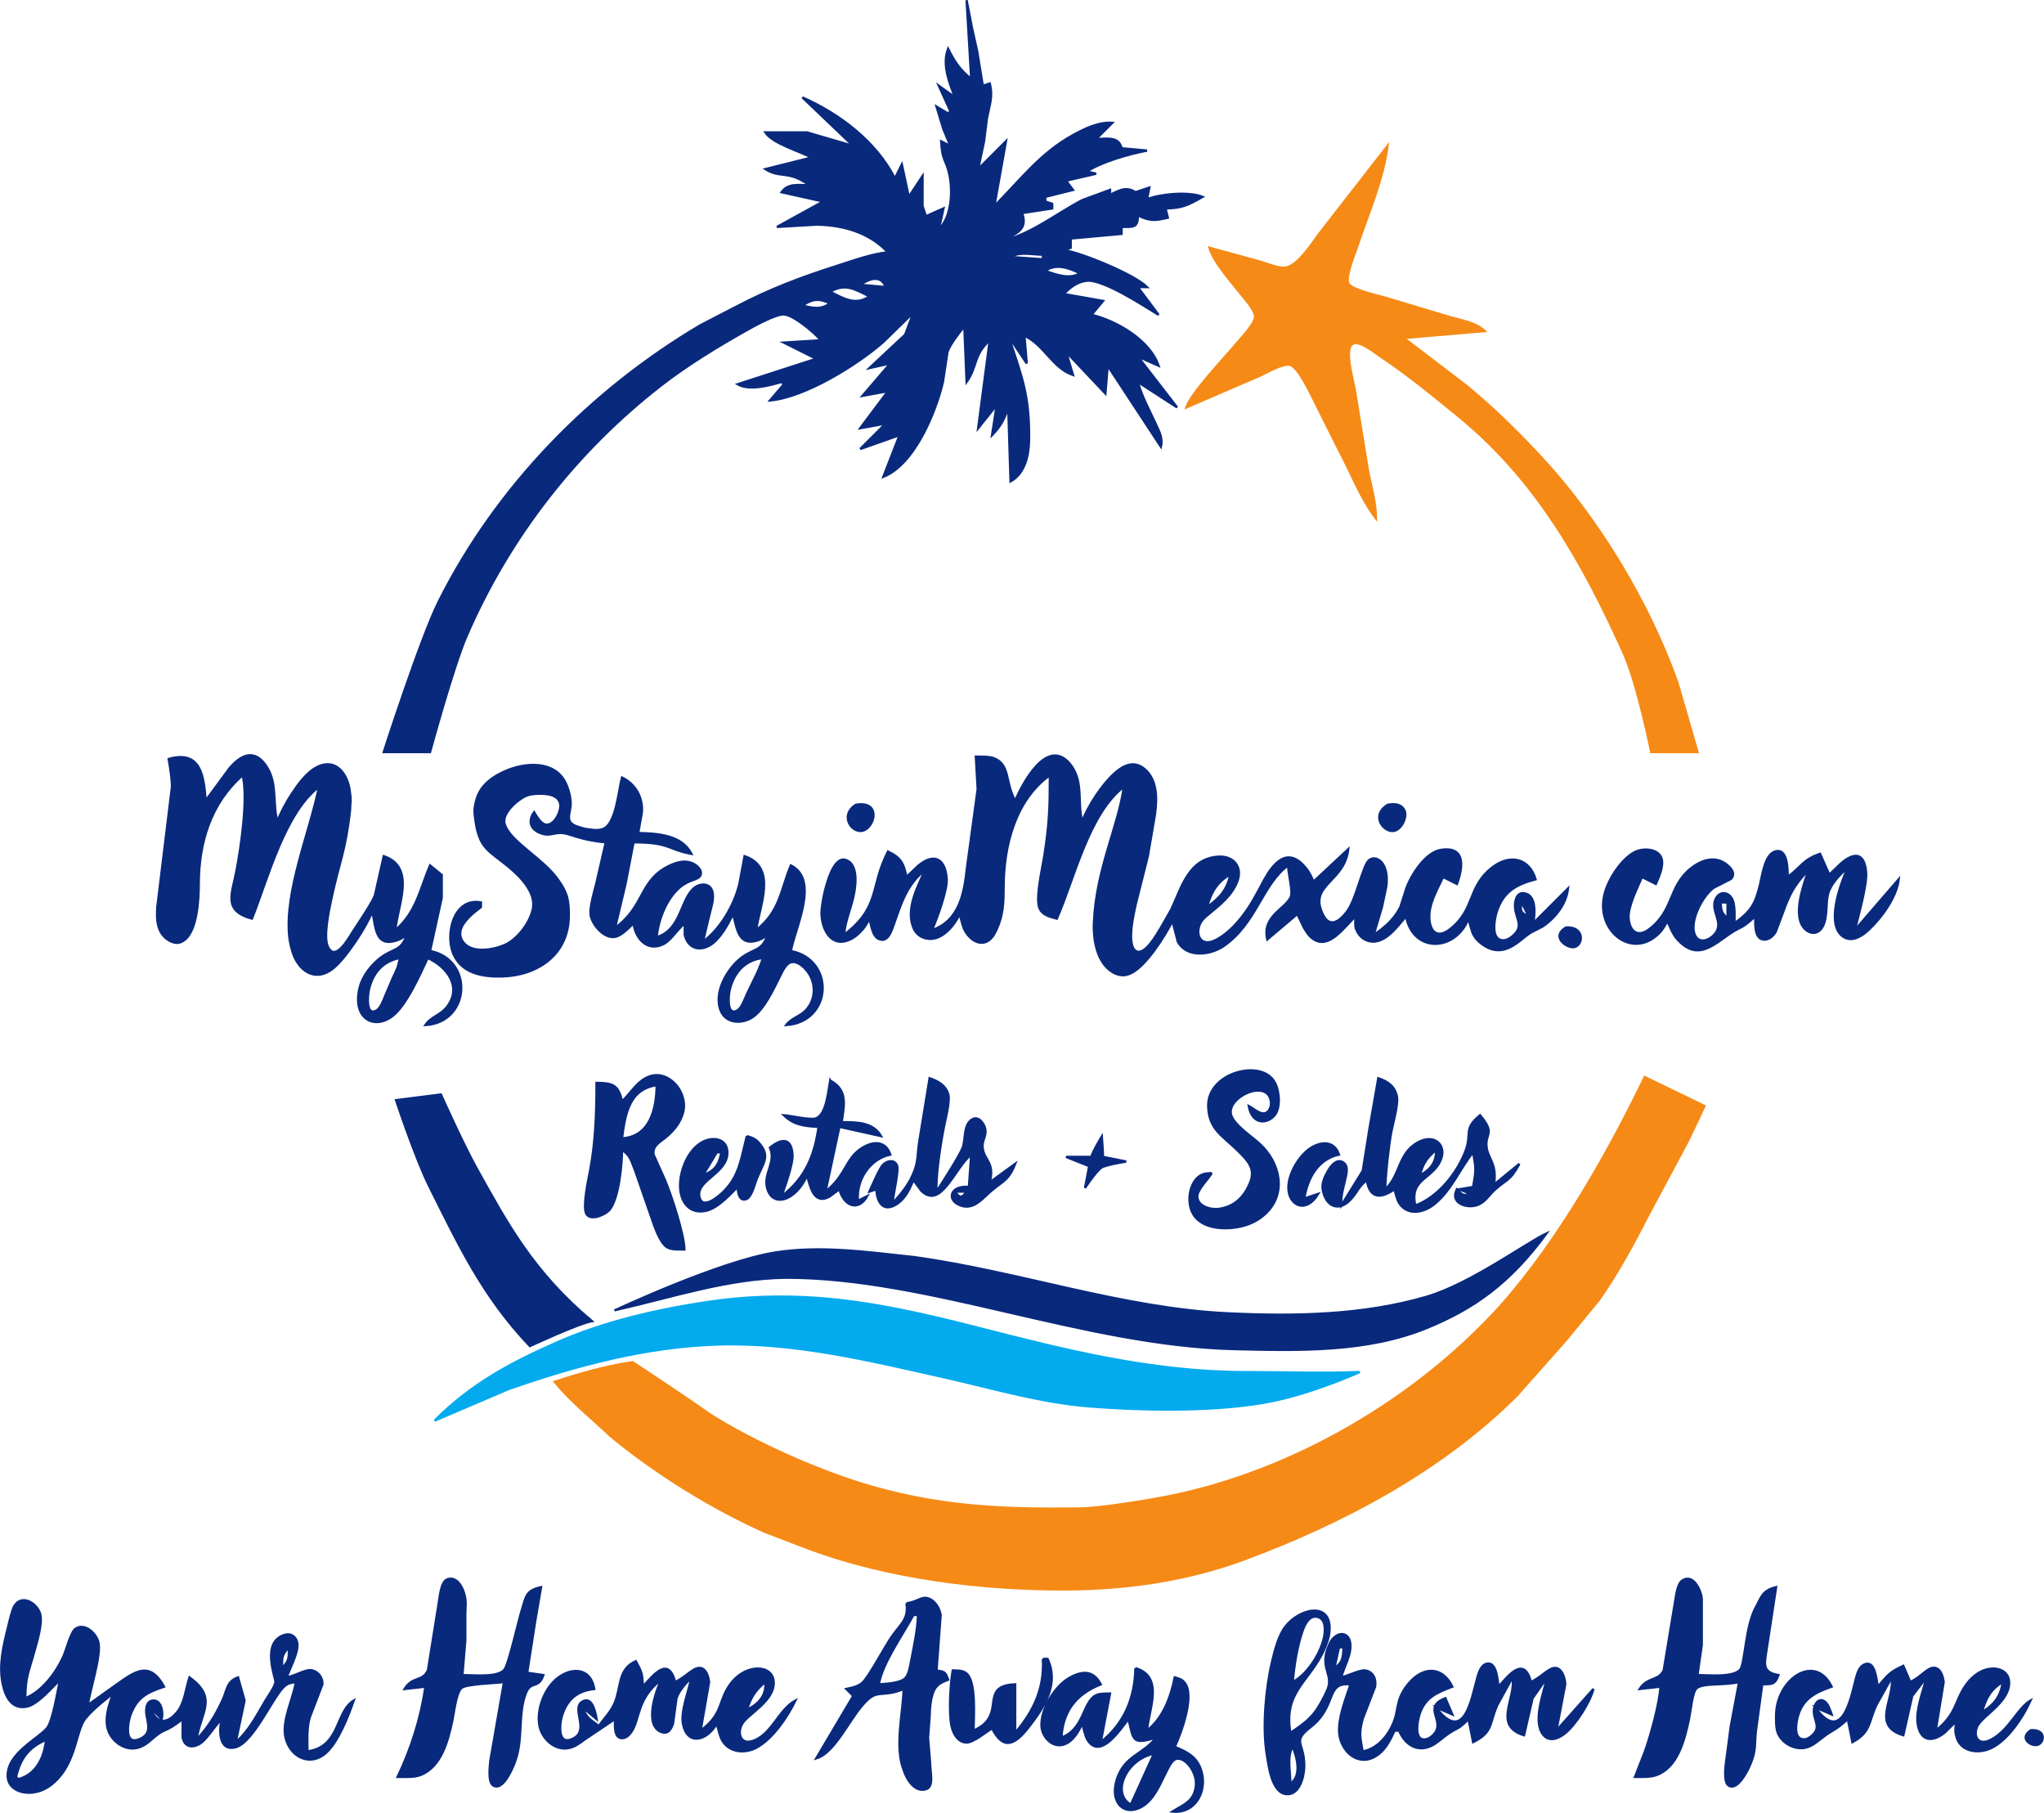<?xml version="1.0" encoding="UTF-8" standalone="no"?>
<svg
   width="12.274in"
   height="10.884in"
   viewBox="0 0 883.692 783.668"
   version="1.1"
   id="svg185"
   sodipodi:docname="my-stay-in-mexico-logo.svg"
   inkscape:export-filename="my-stay-in-mexico-logo.png"
   inkscape:export-xdpi="96"
   inkscape:export-ydpi="96"
   inkscape:version="1.2.1 (9c6d41e, 2022-07-14)"
   xmlns:inkscape="http://www.inkscape.org/namespaces/inkscape"
   xmlns:sodipodi="http://sodipodi.sourceforge.net/DTD/sodipodi-0.dtd"
   xmlns="http://www.w3.org/2000/svg"
   xmlns:svg="http://www.w3.org/2000/svg">
  <defs
     id="defs189" />
  <sodipodi:namedview
     id="namedview187"
     pagecolor="#ffffff"
     bordercolor="#000000"
     borderopacity="0.25"
     inkscape:showpageshadow="2"
     inkscape:pageopacity="0.0"
     inkscape:pagecheckerboard="0"
     inkscape:deskcolor="#d1d1d1"
     inkscape:document-units="in"
     showgrid="false"
     inkscape:zoom="0.45724067"
     inkscape:cx="541.29043"
     inkscape:cy="522.70066"
     inkscape:window-width="1440"
     inkscape:window-height="900"
     inkscape:window-x="258"
     inkscape:window-y="1080"
     inkscape:window-maximized="0"
     inkscape:current-layer="svg185" />
  <path
     id="Selección #2"
     fill="none"
     stroke="black"
     stroke-width="1"
     d="m 417.895,0.095 2.32,12 2.24,10 2.44,15 3,-1 c 1.48,5.65 -0.14,9.42 -1.2,15 l -1.26,10 -2.54,12 12,-12 -5,28 c 11.11,-11.12 19.78,-22.88 34,-30.69 5.21,-2.86 10.95,-5.66 17,-5.31 l -7,7 c 4.52,0 9.8,-1.32 11,4 l 11,1 c -7.74,1.46 -19.47,4.8 -26,9 l 4,1 -13,3 3,4 -12,3 v 2 l 3,1 v 2 l -13,2 c 2.53,7.32 -2.43,8.45 -8,12 12.72,-3.43 22.59,-11.61 34,-17.59 l 12,-4.41 v 1 l -2,2 c 4.75,-1.84 8.31,-5.16 13,-2 l 6,-2 -1,5 c 6.03,-2.25 17.96,-3.4 24,-1 -6.35,3.6 -8.62,4.83 -16,5 l 1,4 c -5.63,1.37 -7.69,1.46 -13,-1 0.18,5.57 -2.18,4.94 -7,5 v 3 l -22,2 v 4 l -3,1 c 7.9,1.24 30.53,10.54 36,16 h -4 l 9,12 c -6.39,-3.91 -23.93,-15.45 -31,-14.75 -4.05,0.4 -7.33,2.89 -10,5.75 l 17,3 -5,6 c 10.89,2.56 25.25,10.97 29,22 l -9,-4 17,22 -17,-11 c 1.79,6.32 4.97,12.06 7.69,18 1.53,3.33 3.23,6.34 2.31,10 l -23,-35 -1,12 -17,-18 3,10 c -8.94,-3.05 -12.29,-12.88 -21,-17 l 1,12 -8,-12 c 5.95,17.85 9.23,25.79 9,45 -0.08,6.72 -1.74,14.49 -8,18 l -1,-32 c -1.67,5.18 -3.21,8.04 -7,12 l 2,-13 -8,10 1.83,-14 3.17,-24 c -7.07,6.23 -5.29,11.41 -10,18 l -1,-24 c -2.25,2.74 -6.12,7.71 -7.28,11 l -1.96,13 c -3.12,13.29 -12.4,35.75 -25.76,41 l 7,-18 -17,6 11,-11 -11,2 12,-16 -11,2 12,-14 -9,2 15.44,-14.44 3.56,-9.56 -13,12.71 c -11.28,9.91 -33.83,23.92 -49,25.29 l 6,-7 -1,-1 c -5.32,1.54 -14.01,3.91 -19,1 l 34,-11 -14,-7 16,-1 c -2.72,-3.27 -11.77,-10.98 -16,-11.19 -3.48,-0.16 -12.76,4.93 -16,6.77 -12.56,7.09 -25.6,14.99 -37,23.84 -36.77,28.55 -65.84,65.84 -84.28,108.58 -5.72,13.27 -15.72,50 -15.72,50 h -20 c 0,0 15.95,-49.44 23.75,-65 24.93,-49.73 65.56,-91.33 113.25,-119.55 l 15,-7.75 c 14.66,-7.74 28.27,-12.87 44,-17.89 6.6,-2.11 15.21,-5.24 22,-5.81 -8.04,-8.66 -19.5,-11.87 -31,-12 l -17,1 20,-11 -18,-4 c 2.81,-4.04 7.5,-3 12,-3 -8.95,-6.73 -12.59,-2.85 -19,-7 l 20,-5 c -5.53,-2.87 -16.83,-6.07 -20,-10.84 h 18 l 20,5.84 -22,-21 c 16.22,7.23 31.76,18.97 40,35 l 3,-6 3,14 5.94,-9 v 12.99 l 1.46,4.39 7.6,-3.38 -2,9 c 5.63,-5.34 6.11,-16.75 4.47,-24 -1.41,-6.27 -3.06,-5.59 -3.47,-14 l 4,2 -3.05,-7.28 -2.95,-9.72 5,3 1,-1 -5,-11 7,5 c -2.5,-6.29 -5.63,-14.26 -3,-21 2.64,5.39 5.23,9.27 10,13 z m 52,74 h -1 l 1,1 z m -40,15 h -1 l 1,1 z m 21,21 c -4.42,0 -10.33,-1.47 -14,1 l 14,1 z m 16,8 c -4.75,-2.3 -10.33,-4.38 -15,-1 4.52,1.65 10.72,3.88 15,1 z m -84,6 c -2.02,-5.57 -7.14,-3.62 -11,-1 z m -7,4 c -6.2,-3 -10.36,-5.86 -17,-2 5.54,2.87 11.21,6.26 17,2 z m -17,3 c -4.92,-2.17 -7.49,-2.05 -12,1 4.56,1.11 8.02,1.93 12,-1 z m -270,215 10.3,-13.98 c 1.11,-1.27 2.36,-2.58 3.71,-3.59 5.39,-4.01 9.61,-1.74 12.76,3.57 4.16,7.01 2.13,15.6 4.23,23 2.42,-6.61 9.37,-18.12 15.04,-22.2 9.19,-6.61 15.68,0.91 16.38,10.2 0.53,2.81 0,4.34 0,7 -1.97,18.02 -4.77,22.73 -8.21,39 -0.99,4.66 -3.32,15.68 -1.47,19.92 3.15,7.23 8.91,-3.17 10.67,-5.92 2.43,-3.8 8.3,-12.32 9.75,-16 l 3.84,-17 c 14.13,4.84 5.9,21.28 5,32 9.08,-7.69 10.71,-17.91 15,-28 l 5.05,4.11 v 9.89 l -5.05,23 c 18.99,3.62 17.59,30.86 -2,32 2.52,-3.75 6.58,-4.14 9.49,-8.04 6.45,-8.65 -0.3,-17.22 -8.49,-20.96 -3.33,7.15 -9.18,20.5 -15.29,25.15 -7.93,6.04 -17.33,1.07 -14.18,-12.15 1.24,-5.19 5.2,-10.28 9.47,-13.36 5.42,-3.91 8.48,-2.49 11,-9.64 -1.44,0.95 -2.3,1.68 -4,2.28 -10.14,3.56 -9.27,-6.21 -11,-12.28 -2.56,6.7 -11.47,20.24 -17.01,24.61 -6.93,5.46 -13.72,1.91 -16.86,-5.61 -0.88,-2.11 -1.71,-5.71 -1.96,-8 -2.13,-19.88 8.87,-45.39 12.83,-65 -14.8,11.3 -22.09,39.62 -29,57 -12.73,-3.49 -8.54,-10.68 -6.61,-21 1.94,-10.36 5.01,-31.15 2.61,-41 -13.82,12.09 -18.97,29.14 -19,47 -0.01,6.44 -0.58,21.6 -7.19,24.87 -1.63,0.89 -3.19,0.7 -4.8,0 -6.01,-2.92 -6.31,-9.1 -5.92,-14.87 l 6.34,-52 c 0,-3.48 -0.81,-8.52 -1.43,-12 13.98,-3.96 15.14,7.39 16,18 z m 350,0 c 3.14,-7.24 13.18,-26.48 22.79,-16.85 1.09,1.09 2.06,2.48 2.76,3.85 3.58,6.95 1.4,14.79 3.45,22 2.51,-6.8 8.62,-16.06 14.01,-20.87 3.86,-3.44 8.38,-5.58 12.88,-1.82 5.69,4.76 5.44,13.04 4.53,19.69 l -3.07,18 -5.04,20 c -0.94,4.19 -4.51,18.62 0,21.09 3.85,1.99 9.02,-7.53 10.64,-10.09 l 4.56,-8 c 4.47,-9.52 7.55,-22.13 20.49,-22.78 6.55,-0.33 10.41,4.53 8,10.78 -2.31,5.98 -7.38,9.99 -12.15,13.9 -2.13,1.75 -3.92,3.26 -4.52,6.1 -0.84,3.99 1.32,7.26 5.67,5.95 3.24,-0.97 7.53,-4.54 9.83,-6.99 8.92,-9.51 11.54,-19.16 16.21,-24.91 4.86,-5.97 9.59,-6.03 14.57,0 1.6,1.93 2.37,3.72 3.39,5.95 l 15,-14 c -1.54,13.61 -15.55,15.03 -11.89,26 0.46,1.37 1.47,3.6 2.54,4.58 3.23,2.96 6.87,-1.07 8.79,-3.6 3.99,-5.2 6.82,-19.78 9.45,-22.15 2.93,-2.64 8.99,0.72 7.54,11.34 l -1.85,8.83 -3.58,12 c 4.75,-3.05 8.98,-6.86 11.55,-12 l 2.55,-8 c 2.1,-5.88 8.28,-15.62 14.9,-16.69 11.08,-1.78 9.51,7.8 7,14.69 l -6,-3 c -2.58,5.55 -6.3,11.68 -5.93,18 0.36,6.05 3.76,8.64 8.93,4.59 11.24,-8.79 7.33,-18.89 19.04,-27.26 7.3,-5.22 15.32,-3.22 17.96,5.67 -8.25,2.22 -13.91,5.17 -16.78,14 -1.04,3.2 -2.79,12.37 2.84,12.37 1.43,0 2.8,-0.8 3.87,-1.69 5.37,-4.45 1.48,-7.43 1.19,-12.68 -0.13,-2.4 0.53,-6.36 3.83,-5.97 5.63,0.66 4.7,9.27 4.05,12.97 l 15,-15 c -0.76,6.74 -5.42,12.65 -11,16.42 l -4.91,2.51 c -4.91,2.84 -11.92,12.72 -21.98,4.5 -1.26,-1.02 -2.17,-2.04 -2.94,-3.47 -0.92,-1.69 -1.55,-4.95 -2.17,-6.96 -5.64,14.34 -23.95,15 -27,-1 -3.96,4.56 -9.78,13.11 -16.96,10.4 -2.49,-0.94 -3.91,-2.9 -4.83,-5.4 -0.23,-1.62 -0.17,-3.35 0,-5 -4.93,4.36 -12.18,15.99 -19.68,8.69 -1,-0.98 -1.95,-2.49 -2.65,-3.69 l -2.88,-6 -13,11 c -2.27,-10.05 7.32,-12.8 10.08,-18.17 1.19,-2.31 -0.99,-10.04 -1.08,-13.83 -11.16,8.17 -13.8,25.32 -28,34.94 -5.69,3.86 -15.86,5.13 -19.69,-2.03 l -2.31,-8.91 c -3.13,6.41 -11.59,19.74 -18,22.6 -2.42,1.18 -4.6,1.09 -6.99,0 -7.51,-3.72 -9.26,-14.07 -8.97,-21.6 0.91,-23.34 10.48,-41.45 12.96,-59 -15.21,11.62 -21.37,39.68 -29,57 -3.11,-0.85 -6.68,-1.61 -7.69,-5.13 -1.36,-4.79 1.44,-16.54 2.27,-21.87 2.21,-14.28 2.42,-20.73 2.42,-35 -14.93,10.72 -19.92,30.47 -20,48 -0.03,6.95 -0.12,12.49 -3.19,19 -0.45,0.95 -1,2.02 -1.66,2.85 -4.04,5.1 -9.49,1.82 -11.98,-2.87 -0.92,-1.73 -1.54,-4.94 -2.17,-6.98 -2.6,5.6 -8.87,12.98 -15.9,10.11 -2.37,-0.98 -3.67,-2.73 -4.45,-5.13 -2.62,-8.03 2.28,-16.84 5.35,-23.98 -8.06,6.46 -10.37,14.67 -13.67,24 -0.91,2.56 -2.48,7.42 -6.2,5.83 -2.93,-1.25 -3.31,-6.06 -4.13,-8.83 -1.3,2.41 -2.11,3.91 -4.11,5.89 -1.14,1.14 -2.44,2.21 -3.89,2.94 -8.27,4.13 -12.46,-3.7 -12.74,-10.83 -0.08,-2.15 0.73,-6.84 1.24,-9 0.88,-3.68 3.94,-16.22 9.31,-14.34 6.24,2.18 3.9,13.74 2.61,18.34 -1.39,4.97 -2.95,8.8 -3.42,14 15.84,-12.03 11.13,-20.62 19,-36 5.66,2.71 6.73,5.08 8,11 l 5,-4.79 c 7.1,-5.97 11.9,-2.95 12.39,5.79 0.27,4.85 -4.32,17.27 -6.39,22 11.97,-4.09 14,-16.14 15.16,-27 l 4.63,-34 -0.79,-14 c 2.35,0.01 5.81,-0.14 7.96,0.74 6.96,2.82 4.58,10.48 9.04,18.26 z m -231,46 c -3.13,2.38 -7.79,6 -8.78,10 -0.43,1.73 -0.14,3.29 0.83,4.78 3.57,5.46 12.9,3.84 17.95,1.74 5.72,-2.38 11.06,-9.52 12.43,-15.52 1.64,-7.21 -5.42,-14.22 -10.44,-18.39 -8.41,-6.97 -12.56,-7.76 -14.28,-19.61 -0.44,-3.21 -0.77,-4.73 0,-8 0.63,-2.89 1.81,-5.47 3.82,-7.68 7.73,-8.48 28.53,-13.88 34.91,-1.32 1.41,2.76 2.54,6.9 2.34,10 -0.18,2.74 -1.53,5.42 0,7.44 1.23,1.62 4.33,2.16 6.22,2.75 2.25,0.28 5.68,1.06 7.87,0 5.52,-1.97 6.68,-16.71 8.13,-22.19 5.73,2.74 9.11,8.55 8.59,15 l -1.59,9 c 8.23,0.18 18.9,0.81 23,9 -10.47,-1.96 -9.13,-4.99 -25,-5 l -3.48,18 -4.52,19 c 12.85,-9.28 10.41,-20.3 23,-26.62 3.39,-1.7 7.34,-2.94 10.94,-1.06 1.68,0.87 4.03,2.97 2.89,5.1 -1.05,1.97 -4.68,1.56 -8.74,4.97 -5.84,4.9 -9.46,14.16 -10.09,21.61 10.75,-3.19 10.18,-16.5 16.39,-21.4 2.89,-2.28 9.79,-2.59 7.48,7.4 l -1.5,6 -2.37,10 c 7.58,-5.55 13.55,-15.88 15.76,-25 l 2.24,-12 c 14.24,4.87 6.45,21.25 5,32 10.42,-8.2 10.56,-17.39 15,-28 12.49,6.27 1.83,26.91 0,37 19.16,3.65 18.11,30.62 -2,32 2.59,-3.4 6.36,-3.6 9.2,-7.19 3.94,-4.97 3.52,-11.97 -0.59,-16.7 -1.46,-1.68 -3.98,-3.82 -6.4,-3.29 -2.41,0.54 -3.94,4.18 -4.96,6.18 -2.82,5.54 -6.89,14.7 -12.29,17.91 -4.47,2.66 -10.95,2.35 -13.22,-3.01 -3.36,-7.93 2.93,-18.69 9.26,-23.26 5.42,-3.91 8.48,-2.49 11,-9.64 -1.42,0.94 -2.32,1.7 -4,2.28 -9,3.07 -9.24,-5.51 -11,-11.28 -2.18,4.52 -5.64,11 -10.09,13.57 -4.82,2.78 -9.47,0.96 -10.77,-4.57 v -5 c -3.38,2.82 -5.95,7.34 -9.16,8.98 -6.94,3.53 -12.21,-2.32 -12.98,-8.98 -2.05,1.99 -5.12,5.31 -8,5.88 -4.74,0.95 -10.24,-5.53 -10.61,-9.88 -0.27,-3.2 1.61,-9.76 2.46,-13 l 4.15,-18 c -10.22,-0.84 -15.65,-3.68 -18,-3.9 -3.81,-0.74 -6.21,1.54 -9.98,0 -4.59,-1.54 -5.78,-5.26 -3.02,-9.1 1.1,1.74 2.84,5.04 5.09,5.38 3.69,0.56 6.97,-6.19 6.13,-9.27 -0.88,-3.25 -4.34,-3.9 -7.22,-4.07 -2.06,-0.11 -5.08,-0.04 -7,0.7 -3.89,1.48 -11.06,7.61 -9.77,12.26 2.1,7.57 16.33,14.7 22.98,24 4.21,5.88 4.86,8.97 4.79,16 -0.18,16.54 -13.48,25.63 -29,25.99 -8.28,0.19 -17.45,-1.29 -20.99,-9.99 -3.44,-8.45 0.22,-24.17 11.99,-22 z m 162.13,-44.22 c 10.56,-1.77 8.47,8.76 3.68,10.94 -4.97,2.26 -11.19,-6.14 -3.68,-10.94 z m 229.98,0 c 2.47,-0.38 5.22,-0.55 6.88,1.87 2,2.9 -0.8,8.64 -4.09,9.39 -4.37,0.98 -10.53,-6.51 -2.79,-11.26 z m 120.89,50.22 c -1.72,3.19 -2.96,5.19 -6.02,7.35 -11.15,7.9 -25.17,-4.14 -21.05,-19.35 1.67,-6.2 7.26,-14.94 13.07,-17.82 3.82,-1.9 11.1,-1.41 11.68,3.87 0.34,3.12 -1.45,7.14 -2.68,9.95 l -6,-3 c -2.01,4.75 -6.23,12.97 -5.77,18 0.48,5.43 3.84,8.34 8.77,4.68 10.86,-8.07 8.37,-18.52 18.02,-26.29 5.04,-4.07 11.49,-5.95 16.66,-0.84 1.53,1.51 2.58,3.59 0.73,5.32 l -7.39,3.78 c -4.83,3.44 -10.56,14.43 -8.24,20.2 2.06,5.13 8.2,1.81 9.78,-1.89 1.79,-4.19 -2.5,-8.51 -0.92,-12.9 1.28,-3.59 5.08,-4.2 7.19,-0.83 1.52,2.45 1.17,7.84 1.17,10.77 7.34,-5.27 9.07,-8.45 11.12,-17 0.9,-3.78 2.02,-12.2 6,-13.83 5.95,-2.45 5.87,7.67 5.88,10.83 5.84,-4.33 6.72,-7.58 14,-10 l 4,9 5,-4.81 c 5.9,-5.08 10.21,-4.69 10.91,3.81 0.44,5.42 -3.39,18.98 -4.91,25 l 19,-22 c -0.87,7.71 -7.45,16.69 -13.04,21.89 -2.7,2.52 -6.95,5.36 -10.69,3.08 -8.18,-4.98 -1.29,-23.48 1.73,-29.97 -3.56,2.95 -7.75,7.32 -8.72,12 -0.88,4.21 0.09,11.2 -3.01,14.65 -2.96,3.29 -7.59,0.73 -8.84,-3.67 -1.85,-6.51 1.51,-15.8 3.57,-21.98 -4.9,5.19 -7.13,8.36 -9.79,15 l -4.43,11.81 c -1.05,1.6 -2.65,3.19 -4.69,3.25 -4.68,0.15 -4.08,-7.04 -4.09,-10.06 -6.75,6.12 -5.53,3.81 -11,7.53 -7.56,5.14 -14.2,11.87 -22.73,2.36 -2.03,-2.26 -3.04,-5.16 -4.27,-7.89 z m -189,-20 c -5.54,2.75 -8.59,8.11 -10,14 5.39,-3.89 8.65,-7.36 10,-14 z m 126,12 c -0.94,3.47 -0.32,4.71 3,6 z m 89,0 h -3 c 0.32,3.88 0.24,4.2 3,7 z m -428,4 h -1 l 1,1 z m 358.11,6.84 c 8.06,-0.54 7.69,7.41 3.74,8.42 -3.09,0.78 -10.45,-4.33 -3.74,-8.42 z m -504.11,13.16 c -7.54,1.44 -11.86,6.57 -13.48,14 -0.43,1.96 -1.41,11.11 3.15,8.83 2,-1 3.32,-4.84 4.13,-6.83 l 2.98,-7 c 1.79,-3.83 2.42,-4.74 3.22,-9 z m 157,0 c -7.9,0.89 -12.72,6.38 -14.47,14 -0.46,1.97 -1.41,11.11 3.14,8.83 2,-1 3.31,-4.85 4.19,-6.83 l 2.89,-6 c 2.12,-4.27 2.68,-5.49 4.25,-10 z m 194,93 c -1.7,2.76 -6.19,7.17 -6.26,9.96 -0.1,4.39 5.81,5.99 9.26,5.53 6.85,-0.9 11.12,-5.26 13.63,-11.49 2.49,-6.17 -1.44,-9.84 -5.64,-13.96 -6.35,-6.24 -12.34,-9 -12.53,-19.04 -0.27,-14.64 23.53,-20.65 28.89,-9.96 1.89,3.57 2.43,10.4 0,13.73 -3.35,4.31 -10.01,4.29 -11.35,-3.77 2.58,1.37 6.42,5.38 8.82,1.72 0.67,-1.02 0.94,-2.51 0.76,-3.7 -1.51,-10.26 -19.63,-1.71 -17.18,5.98 1.37,4.3 9.08,9.36 12.43,12.46 8.76,8.11 11.81,21.58 2.13,30.33 -2.6,2.35 -5.6,3.95 -8.96,4.91 -6.5,1.86 -16.7,1.95 -21.3,-3.91 -4.08,-5.2 -2.53,-14.92 2.43,-17.77 1.61,-0.92 3.12,-0.88 4.87,-1.02 z m -255,-31 c 3.96,-3.66 6.63,-8.97 12,-10.82 8.33,-2.85 16.81,6.98 14.36,15.82 -1.19,4.29 -4.02,7.69 -7.37,10.49 -2.55,2.12 -5.94,3.63 -5.33,7.52 l 4.91,10.99 c 2.77,6.47 8.28,23.35 8.43,30 -2.28,-0.01 -5.65,0.23 -7.61,-1.02 -2.36,-1.51 -4.34,-6.38 -5.33,-8.98 l -8.34,-24 c -1.7,-3.98 -1.94,-6.63 -5.72,-9 0,6.41 -1.37,20.47 -5.14,25.57 -1.68,2.28 -8.47,5.42 -10.29,1.98 -1.64,-3.12 0.91,-14.8 1.63,-18.55 2.39,-12.48 2.8,-25.31 2.8,-38 6.83,0.09 9.46,0.77 11,8 z m -78.314,-2.97 c 0,0 9.701,21.632 15.469,31.97 13.123,23.521 24.278,44.562 49.844,66 -5.559,0.911 -26.815,10.777 -26.815,10.777 -20.706,-21.722 -31.199,-44.594 -43.374,-68.824 -6.012,-11.965 -14.485,-37.467 -14.485,-37.467 z m 211.314,-7.03 c 3.59,1.23 6.96,3.03 8.09,7 0.8,2.79 -1.26,10.81 -1.89,14 -1.41,7.11 -3.64,21.06 -3.2,28 2.38,-3.65 10.02,-15.57 11.3,-19 1.37,-3.66 0.23,-9.79 4.05,-12.18 2.78,-1.73 5.29,1.78 5.73,4.2 0.55,3.02 -1.5,4.9 -1.16,7.98 0.61,5.56 5.35,6.3 3.08,15 l 11,-8 c -2.96,7.54 -5.47,7.34 -10.91,12.19 -3.95,3.52 -7.85,8.49 -13.94,5.23 -4.61,-2.47 -2.89,-8.14 4.85,-7.42 l 1,-14 c -7.18,5.73 -13,23.9 -21.54,15.69 l -3.46,-4.69 c -1.04,2.41 -2.06,4.86 -3.64,6.98 -3.06,4.12 -9.32,7.86 -11.71,0.97 -0.45,-1.3 -0.51,-2.61 -0.65,-3.95 l -3,1 c 0.99,-2.3 4.36,-9.96 5.81,-11.57 1.6,-1.59 4.61,-2.52 6,0 1.17,1.99 -1.64,12.93 -1.81,16.57 3.9,-4.13 7.45,-8.6 9.44,-14 1.67,-4.52 1.33,-7.49 1.99,-12 z m 194,0 c 4.03,1.39 7.22,3.44 8.06,8 0.6,3.23 -1.67,11.44 -2.4,15 -1.09,5.39 -2.64,19.49 -2.66,25 6.55,-5.88 5.48,-15.51 14.04,-20.23 7.05,-3.9 11.9,0.85 10.38,6.23 -2.74,9.7 -14.23,8.82 -11.42,21 9.83,-3.53 18.34,-14.25 21.87,-24 2.59,-7.15 -1.12,-9.13 6.13,-15 6.91,8.25 1.93,7.64 2.84,14 0.72,5.03 4.61,6.99 3.16,16 l 11,-9 c -4.09,7.61 -5.39,6.42 -10.79,11.36 -2.55,2.33 -3.82,5.03 -7.25,6.38 -4.54,1.77 -12.21,-0.74 -8.96,-6.74 2.62,2.64 2.37,2.89 6,2 l -5,-2 6,-1 c 1.29,-7.19 1.29,-7.81 0,-15 -5.93,7.3 -9.42,16.69 -17,22.61 -4.54,3.54 -11.44,4.94 -15.02,-0.74 -0.89,-1.43 -1.51,-4.19 -1.98,-5.87 -5.86,4.08 -10.66,4.19 -12,-4 -3.93,3.44 -3.63,4.53 -6.53,7.94 -5.23,6.16 -11.29,3.69 -12.51,-3.94 -0.45,-2.8 0.97,-5.58 2.3,-7.95 1.31,-2.33 4.2,-5.92 7.11,-3.22 3.03,2.82 -1.98,10.78 -1.37,18.17 l 9.29,-15 2.86,-18 z m -237,1 c 7.81,4.13 5.96,10.71 5,18 6.33,0.02 13.44,-0.09 17,6 l -18,-4 -6,28 c 9.33,-7.43 8.38,-14.33 16.01,-18.99 4.82,-2.94 10.03,-2.9 11.99,2.99 -8.99,1.91 -14.79,11.05 -14,20 l 4,-2 c -3.77,6.69 -10.03,4.37 -12,-3 l -4.29,3.16 c -6.98,3.79 -8.32,-4.66 -9.71,-9.16 -4.73,11.08 -15.3,14.39 -17.34,5 -1.32,-6.08 3.99,-10.71 1.34,-17 4.7,-3.82 9.22,-4.65 9.72,3 0.28,4.18 -3.28,13.69 -4.72,18 10.25,-7.78 14.24,-17.52 16,-30 -5.87,-0.27 -10.65,-0.72 -15,-5 3.28,0.27 11.51,2.24 13.87,1.36 4.59,-1.71 5.34,-12.03 6.13,-16.36 z m -75,2 c -12.1,1.69 -13.67,12.95 -15,23 12.13,-0.71 14.91,-12.74 15,-23 z m 188,31 c 0.14,-1.69 4.46,-8.83 4.46,-8.83 0,0 0.507,6.7 0.507,8.83 l 10.033,2 c 0,0 -8.995,1.429 -10.711,2.631 -2.447,1.713 -7.083,8.782 -7.083,8.782 l 1.793,-9.413 -10,-4 z m -149,-9 c 2.96,0.91 4.15,1.43 6.1,4.06 3.87,5.21 0.64,7.95 -2.04,14.94 -0.82,2.15 -2.07,7.54 -4.42,8.28 -3.2,1.01 -3.48,-3.32 -3.64,-5.28 -3.63,3.62 -8.79,9.38 -14,10.36 -6.54,1.22 -10.27,-3.32 -10.81,-9.36 -0.64,-7.16 3.13,-17.17 9.81,-20.55 4.38,-2.21 10.41,-1.46 10.56,4.55 0.22,8.96 -13.25,11.96 -12.14,18.93 1.05,6.58 8.48,0.08 10.54,-1.97 7,-7 7.62,-14.84 10.04,-23.96 z m 247,25 c -5.19,8.62 -12.41,5.14 -12.85,-2 -0.4,-6.29 4.6,-14.78 9.86,-17.99 4.74,-2.89 10.02,-2.78 11.99,2.99 -9.16,1.95 -13.64,10.36 -15,19 z m 51,-19 c -4.01,3.39 -5.75,5.88 -7,11 4.6,-2.52 7.13,-5.63 7,-11 z m -309,1 h -2 l -6,10 c 5.35,-2.2 6.85,-4.39 8,-10 z m 106,17 h -5 c 2.01,2.94 2.99,2.94 5,0 z m -151.786,51.199 c 0,0 44.885,-21.045 69.048,-24.859 19.679,-3.106 39.925,-0.154 59.737,1.94 45.907,6.296 90.237,22.233 136.362,24.376 28.605,1.329 58.125,0.846 85.604,-7.209 18.727,-5.489 43.407,-23.516 51.758,-27.36 -15.966,21.722 -31.397,32.517 -51.725,40.853 -25.753,10.56 -55.174,9.816 -83,9.15 -65.525,-1.569 -132.321,-30.937 -194.191,-30.877 -24.968,0.351 -48.193,8.221 -73.594,13.986 z m -91.214,163.801 c 3.62,-5.78 7.72,-2.83 10.11,-8.13 l 4.64,-28.87 c 0.44,-2.59 0.94,-9.32 3.68,-10.37 4.65,-1.79 7.42,4.87 7.82,8.37 0.4,2.83 -0.12,5.19 0,8 v 10 l -1.25,15 c 4.43,0 15.3,1.21 18.15,-2.31 1.85,-2.29 6.08,-21.15 7.51,-25.69 1.87,-5.95 1.67,-8.54 8.34,-10 l -2.58,15 -3.42,22 7,1 c -2.25,6.44 -5.39,1.98 -7.66,8.06 -3.53,9.44 -0.87,19.88 -4.8,29.94 -1.06,2.7 -4.95,11.95 -9.02,9.83 -2.63,-1.37 -1.64,-8.29 -1.44,-10.83 l 5.92,-34 c -3.69,0.49 -16.55,0.83 -18.44,2.6 -2.35,2.19 -3.22,10.92 -3.98,14.4 -1.87,8.47 -4.61,19.51 -13.58,23.15 -2.76,1.12 -6.99,0.85 -10,0.85 5.85,-12.21 10.1,-25.52 12,-39 z m 534,0 c 3.48,-5.36 8.24,-3.29 10.42,-8.13 l 4.78,-28.87 c 0.5,-2.65 0.95,-8.45 3.31,-9.93 4.75,-3 8.03,4.3 8.34,7.93 v 11 9 l -1.85,13 c 4.64,0 15.27,1.2 18.44,-2.31 2.17,-2.41 2.251,-19.156 6.942,-27.284 2.006,-3.475 2.498,-7.026 8.618,-8.406 l -4.13,27 c -0.83,5.99 -2.22,9.77 5.13,11 -1.48,4.21 -2.83,3.85 -7,4 l -2.72,20 c -0.75,6.34 0.23,8.4 -2.62,15 -1.1,2.56 -5.27,10.92 -9.06,8.83 -2.59,-1.42 -1.36,-9.37 -1.02,-11.83 l 1.85,-14 3.57,-19 c -6.51,1.58 -16.05,0.23 -18.57,2.87 -1.69,1.77 -2.47,10.28 -3.09,13.13 -1.91,8.79 -4.74,21.05 -14.34,24.3 -2.59,0.88 -6.24,0.7 -9,0.7 l 4.3,-11 c 2.45,-6.86 6.37,-20.94 6.7,-28 z m -317,-37 c 5.02,-0.78 6.39,-2.92 9.02,-2.26 3.18,0.8 5.24,4.23 5.75,7.26 l -1.77,24 c 3.54,0.62 3.8,0.58 5,4 -2.1,0.87 -3.78,1.39 -5.27,3.27 -2.29,2.92 -2.67,9.1 -2.73,12.73 l -0.68,9 0.9,11 c -0.06,2.34 1.06,7.74 0,9.57 -0.33,1.1 -1.17,1.67 -2.35,1.89 -4.73,0.92 -7.95,-4.79 -9.09,-8.46 -3.95,-10.07 -0.26,-24.45 0,-35 -8.34,3.56 -10.83,0.47 -15.32,4.43 -7.52,6.64 -13.68,22.93 -22.46,25.57 l 16,-27 -3,-3 c 2.47,-0.53 4.74,-0.92 6.79,-2.56 2.76,-2.2 9.97,-16.03 13.12,-20.44 3.64,-5.1 7.18,-7.4 6.09,-14 z m -366,33 c -3.34,3.34 -9.54,10.47 -14,11.55 -6.66,1.62 -9.54,-4.08 -10.71,-9.55 -1.8,-8.38 0.3,-16.87 2.34,-25 0.53,-2.14 1.63,-7.16 2.67,-8.85 3.13,-5.11 9.28,-1.5 10.96,2.87 1.53,3.99 -1.25,12.75 -2.41,16.98 -2.36,8.62 -3.76,10.52 -3.85,20 7.24,-2.84 13.32,-11.05 16.48,-18 1.25,-2.73 3.15,-10.53 5.22,-11.99 4,-2.83 9.18,2.11 9.95,6.01 1.15,5.77 -3.62,20.28 -4.65,26.98 l 12,-8.57 c 8.04,-5.63 14.57,-11.11 21,0.57 -7.06,2.42 -11.52,4.36 -14.44,12 -1.11,2.92 -3.1,13.28 3.45,10.83 5.93,-2.21 4.05,-6.44 3.39,-10.83 -0.32,-2.12 -0.15,-5.61 2.64,-5.97 3.91,-0.51 4.66,5.38 3.96,7.97 l -5,-5 c 2.46,6.81 6.94,7.77 11.7,1.98 3.21,-3.91 3.71,-10.16 5.3,-14.98 12.38,8.98 4.88,14.85 3,27 5.15,-5.66 7.98,-10.1 11.22,-17 2.17,-4.62 1.8,-8.27 6.78,-10 l 2.81,10 -3.81,18 c 5.7,-4.76 9.12,-11.7 12.86,-18 1.23,-2.07 4.02,-5.8 4.31,-8 0.2,-1.55 -6.35,-17.23 3.87,-20.34 3.23,-0.99 5.52,1.17 5.63,4.36 0.13,3.73 -3.33,10.26 -4.67,13.98 4.62,-0.94 8.25,-3.65 10.98,-3.04 2.8,0.62 4.66,3.22 4.49,6.04 l -5.38,14 c -1.52,4.77 -1.09,10.03 -1.09,15 14.32,-2 11.94,-17 20,-22 -2.35,6.79 -6.71,18.01 -12.1,22.72 -6.92,6.06 -15.45,1.57 -17.37,-6.72 -1.69,-7.35 3.32,-16.68 4.47,-24 -1.97,0.33 -2.97,0.29 -4.67,1.6 -4.78,3.66 -13.45,24.39 -21.33,26.56 -7.54,2.07 -7.25,-7.75 -6,-12.16 -3.56,3.3 -6.59,9.22 -10.04,10.97 -3.28,1.68 -6.17,0.76 -6.91,-3.03 v -3.94 -4 c -6.98,5.45 -7.2,4.07 -10.63,6.54 -3.14,2.26 -5.23,5.17 -9.42,6.01 -2.82,0.55 -5.69,-0.35 -7.95,-2.06 -7.41,-5.61 -4.81,-14.18 -2.05,-21.49 -3.4,2.42 -10.95,8.6 -12.86,12.01 -3.55,6.31 -3.73,19.64 -14.14,27.57 -7.58,5.77 -18.18,3.5 -18.59,-3.6 -0.58,-10.09 13.35,-16.48 17.08,-21.16 2.39,-3 4.61,-16.33 5.51,-20.82 z m 558,2 c -9.96,-1.01 -6.45,7.29 -14.33,15.83 -2.71,2.94 -7.06,5.02 -7.47,8.26 -0.32,2.56 2.01,4.96 1.76,11.91 -0.16,4.31 -2.19,12.16 -7.92,11.42 -6.23,-0.79 -7.49,-12.52 -8.29,-17.42 -1.88,-11.62 -0.38,-28.55 2.38,-40 1.16,-4.8 2.67,-10.96 5.67,-14.91 6.01,-7.9 20.09,-11.22 19.09,1.91 -0.14,1.92 -0.51,3.2 -1.13,5 -5.64,16.21 -19.17,19.91 -15.76,39 7.69,-5.2 10.57,-7.56 14.75,-16 0.86,-1.73 2.1,-4.06 1.97,-6 0.44,-3.81 -3.78,-7.82 0,-15.96 2.39,-6.03 8.38,-6.27 9.12,-0.98 0.73,5.16 -2.68,10.02 -3.84,14.94 2.61,-0.65 8.19,-3.19 9.98,-3.03 3.78,0.35 5.18,3.68 4.63,7.04 l -5.39,13.99 c -1.7,6.44 -1.05,7.68 0,14 6.71,-1.12 11.78,-7.51 13.93,-14 1.64,-4.95 0.69,-9.36 6.38,-15.82 6.15,-6.97 14.23,-6.92 18.47,1.82 -6.62,2.59 -11.77,4.51 -14.2,12 -0.91,2.81 -2.7,12.26 3.21,10.66 1.01,-0.27 2.08,-1.09 2.8,-1.82 5.8,-5.95 -5.22,-11.83 5.19,-15.84 l 3,7 -7,-3 c 1.02,1.32 1.83,2.39 3.07,3.55 11.14,10.34 13.05,-13.78 15.78,-19.44 0.66,-1.37 1.6,-2.78 3.22,-3.06 4.17,-0.7 4.44,7.2 4.93,9.95 4.55,-5.12 10.99,-13.4 14,-2 5.37,-2.54 8.45,-7.25 11.61,-5.83 2.22,0.99 3.14,4.63 3.2,6.83 l -3.81,20 16,-18 c -1.41,5.75 -7.67,15.49 -12.3,19.2 -2.81,2.25 -6.82,3.92 -9.47,0.51 -4.51,-5.81 0.28,-18.09 1.77,-24.71 l -6.3,9 -3.7,16 c -13.57,-4.11 -3.26,-16.01 -5,-25 l -6.56,12 c -3.63,8.22 -1.71,11.6 -10.44,16 l -2,-10 c -4.54,4.72 -4.41,3.38 -9,6.53 -2.37,1.62 -4.39,3.75 -7,5.01 -6.3,3.06 -11.59,-0.69 -14,-6.54 h -2 c -2.02,4.52 -4.36,9.21 -9.01,11.54 -7.51,3.76 -14.34,-3.15 -14.89,-10.54 -0.49,-6.53 2.82,-14.77 4.9,-21 z m -187,-30 h -2 c -4.63,8.65 -13.22,20.52 -15,30 2.95,-0.14 9.27,-0.49 11.42,-2.59 1.66,-1.64 2.13,-5.17 2.58,-7.41 1.19,-5.99 2.87,-14.05 3,-20 z m 162,29 c 6.27,-3.23 11.91,-12.14 13.47,-19 0.65,-2.86 1.08,-8.09 -2.6,-9.12 -3.74,-1.04 -5.69,3.35 -6.66,6.12 -2.23,6.34 -3.67,15.28 -4.21,22 z m -434,-15 c -3.3,3.35 -2.94,4.47 -3,9 3.3,-3.35 2.94,-4.47 3,-9 z m 456,0 h -2 l -2,9 c 3.76,-2.45 3.76,-4.77 4,-9 z m -130,5 h 2 c 5,10.79 -1.17,20.44 -7.75,29 -5.87,7.63 -11.1,11.23 -16.25,1 -2.65,1.67 -8.14,6.18 -11,6.14 -3.83,-0.04 -5.81,-3.89 -6.52,-7.14 -1.22,-5.58 -0.51,-18.25 0.52,-24 1.86,0.07 3.96,-0.06 5.58,1.02 4.83,3.21 3.42,19.37 3.42,24.98 3.05,-1.45 5.36,-2.85 6.98,-6 3.11,-6.05 -1.13,-13.58 11.02,-14 v 21 c 8.14,-9.65 12.65,-19.26 12,-32 z m -192,29 c 2.33,-3.29 5.31,-6.24 6.87,-10 2.94,-7.09 1.24,-14.51 9.13,-18 2.61,4.8 2.86,5.56 3,11 4.6,-4.94 10.98,-13.45 14,-2 5.34,-2.52 8.47,-7.27 11.7,-5.83 1.94,0.86 2.74,3.93 2.96,5.83 l -3.66,21 c 10.36,-7.61 7.22,-13.18 13.53,-20.97 6.48,-7.98 17.7,-7.61 18.06,0 0.38,8.18 -11.2,13.85 -13.64,18.06 -2.24,3.86 -0.76,8.85 4.07,7.54 8.56,-2.33 11.63,-13.76 18.98,-17.63 -3.47,7.11 -9.88,16.71 -17,20.43 -4.72,2.47 -11.01,2.11 -14.26,-2.54 -1.42,-2.02 -1.99,-5.45 -2.74,-7.89 -4.68,7.93 -12.96,9.29 -14.64,0 -1.01,-5.57 2.62,-14.29 3.64,-20 -2.38,2.6 -5.33,5.58 -6.44,9 l -1.5,10.96 c -0.77,2.38 -2.11,4.74 -5.05,3.64 -7.56,-2.83 -2.42,-17.64 0,-22.6 -10.75,8.08 -9.14,17.22 -13.09,22.77 -0.9,1.26 -2.18,2.44 -3.82,2.49 -3.73,0.11 -3.09,-5.85 -3.1,-8.26 l -13,8.73 c -2.14,1.59 -4.31,3.28 -7,3.82 -6.01,1.19 -11.53,-3.91 -12.66,-9.55 -1.34,-6.73 1.79,-15.22 6.75,-19.79 6.2,-5.71 15.3,-5.94 16.91,3.79 -7.5,0.8 -11.96,4.68 -14.06,12 -0.87,3.02 -1.89,12.06 4.07,9.83 9.05,-3.39 -0.78,-13.79 5.26,-16.58 4.07,-1.88 5.35,5.32 5.73,7.75 l -6,-5 c 1.71,4.73 3.13,5.06 7,8 z m 526,-8 c 1.02,1.36 1.82,2.5 3.07,3.68 9.73,9.23 12.82,-10.66 14.57,-16.68 0.6,-2.04 1.37,-4.69 3.54,-5.6 4.79,-2.01 5.14,6.83 5.82,9.6 4.41,-5.03 4.8,-6.16 11,-9 l 3,7 c 4.59,-2.08 7.06,-5.9 9.91,-6.13 3.14,-0.25 4.24,3.69 4.53,6.13 l -3.44,21 c 8.84,-6.91 8.2,-12.38 12.56,-18.96 2.41,-3.65 6,-6.93 10.44,-7.68 4.64,-0.79 9.11,1.38 8.73,6.64 -0.58,8.02 -11.48,13.63 -13.7,18.04 -1.92,3.8 -0.1,9.07 5.97,5.86 7.82,-4.14 11.43,-13.68 17,-16.9 -3.21,7.19 -9.74,17.06 -17,20.56 -5.7,2.74 -13.8,1.55 -15.17,-5.56 -0.6,-2 -0.14,-4.03 0,-6 l -4.83,4.77 c -5.47,4.48 -10.66,3.92 -11.79,-3.77 -0.89,-6.11 2.42,-14.02 3.79,-20 l -6.15,8 -3.85,17 c -13.83,-4.13 -3.75,-15.37 -5,-25 l -6.68,12 c -3.51,7.51 -2.2,11.53 -10.32,16 l -2,-10 c -5.77,5.32 -5.7,3.98 -11,8.04 -2.24,1.71 -4.18,3.52 -7,4.27 -4.76,1.26 -10.48,-1.79 -12.26,-6.33 -0.83,-2.11 -0.78,-5.68 -0.73,-7.98 0.38,-15.51 16.94,-26.52 23.99,-12 -7,2.49 -12.51,5.1 -14.65,13 -0.74,2.76 -1.99,9.8 2.71,9.8 1.08,0 2.03,-0.54 2.87,-1.17 5.25,-4.01 1.02,-6.99 1.4,-11.61 0.18,-2.12 1.73,-5.14 4.3,-3.85 1.84,0.92 2.72,4.03 3.37,5.83 z m -294,-17 c 12.51,3.72 5.76,17.67 5,27 7.04,-5.54 10.27,-14.45 12,-23 1.85,0.58 2.91,0.66 4.26,2.31 4.57,5.58 -1.56,21.89 -4.26,27.69 4.78,2.07 8.87,3.82 10.99,9 3.66,8.91 -1.38,20.09 -11.99,19 4.77,-3.01 9.34,-4.32 10.13,-11 0.73,-6.14 -4.97,-13.12 -8.74,-11.7 -1.97,0.74 -3.72,4.87 -4.64,6.7 -2.46,4.9 -4.91,10.85 -9.79,13.77 -7.58,4.54 -14.3,-1.45 -10.97,-11.77 3.3,-10.22 11.34,-10.62 17.01,-18 -10.61,3.27 -9.74,1.13 -12,-8 -3.27,3.97 -12.16,18.17 -17.83,8.85 -0.86,-1.41 -1.61,-5.04 -2.17,-6.85 -1.63,3.31 -3.54,6.96 -7.04,8.64 -5.23,2.52 -10.32,-2.45 -10.58,-7.64 -0.35,-7.17 5.6,-16.91 11.62,-20.52 5.6,-3.35 10.74,-3.83 14,2.52 -10.55,4.22 -16.36,11.47 -17,23 10.03,-3.6 9.13,-15.76 15.21,-18.4 1.56,-0.68 4.08,-0.58 5.79,-0.6 l -4,21 c 10.26,-8.15 14.72,-19.13 15,-32 z m -160,6 c -4.36,3.48 -6.33,6.71 -8,12 5.13,-2.48 8.48,-6.07 8,-12 z m 535,0 c -5.36,3.17 -7.33,7.14 -9,13 5.3,-3.1 8.14,-6.88 9,-13 z m 12.14,20.84 c 6.84,-0.48 5.92,5.61 2.72,6.34 -2.66,0.6 -7.97,-2.82 -2.72,-6.34 z m -858.14,4.16 c -7.61,3.25 -11.12,8.08 -13,16 l 1,1 c 7.8,-2.05 11.2,-9.42 12,-17 z m 539,3 c -2.63,3.73 -1,11.25 -1,16 4.94,-3.44 2.98,-11.24 1,-16 z m -60,3 c -11.83,2.26 -18.71,17.09 -10,22 z"
     style="fill:#09297d;fill-opacity:1;stroke:#09297d;stroke-opacity:1"
     inkscape:label="Zona Azul"
     sodipodi:nodetypes="cccccccccccccccccccccccccccccccccccccccccccccccccccccccccccccccccccccccccccccccccccccccccccccccccccccccccccccccccccccccccccccccccccccccccccccccccccccccccccccccccccccccccccccccccccccccccccccccccccccccccccccccccccccccccccccccccccccccccccccsscccccccccccccccccccccccccccccccccccccccccccccccccccccccccccccccccccccccccccccccccccccccccccccccccccccccccccccccccccccccccscccccccccccccccccccccccccccccccccccccccccccccccccccccccccccccccccccccccccsccccccccccccccccccccscccccccccccccccccccccccsccaccccccccccccccccccccccccccccccccccccccccccccccccccccccccccccccccccccccccccccccccccccccscccccccccccccccccccccccccccccccccacaacaaccccccccccccccccccsccccsccccccccccccacccccccccccccccccccccccccccccccccccccccccccccccccccccccccccccccccccccccccccccccccccccccccccccccccccccccccccccccccsccccccccccccccccccccccccccccccccccccccccccccccccccccccccccccccccccccccccccccccccccccccccccccccccscccccccccccccccccccccccccccccccccccccsccccccccccccccccccccccccccccccccccccccccccccccccc" />
  <path
     id="Selección #1"
     fill="none"
     stroke="black"
     stroke-width="1"
     d="m 599.895,63.095 c -1.996,14.966 -8.465,29.404 -13.33,44 -1.06,3.16 -5.11,12.83 -3.56,15.57 1.51,2.66 12.62,5.08 15.89,6.01 l 28,8.42 c 5.14,1.48 11.01,2.27 15,6 l -35,3 27,20.61 c 11.31,9.26 21.95,19.7 31.91,30.39 25.19,27.04 46.98,63.14 59.4,98 l 8.69,30 h -20 c 0,0 -5.866,-29.442 -12,-43 -17.047,-37.68 -36.94,-74.027 -71,-101.92 -11.051,-9.05 -22.12,-18.16 -34,-26.08 -2.5,-1.66 -9.54,-7.55 -12.4,-5.27 -3.26,2.6 0.47,15.38 1.15,19.27 l 5.71,35 c 1.39,7.4 3.37,13.26 3.54,21 -6.589,-8.559 -10.574,-19.351 -15.74,-29 l -10.51,-21 c -1.78,-3.54 -7.27,-15.4 -10.85,-16.37 -3.07,-0.83 -9.98,3.21 -12.9,4.59 l -32,13.78 c 2.19,-6.41 16.87,-21.75 22.08,-28 1.95,-2.33 7.47,-8.16 7.62,-11 0.15,-2.83 -3.58,-6.82 -5.28,-9 -4.32,-5.56 -12.59,-14.58 -14.42,-21 l 22,6.02 c 2.88,0.9 8.15,3.06 11,2.57 5.24,-0.88 11.37,-10.38 14.42,-14.59 z m 111.197,402.497 25.803,12.503 c 0,0 -5.6,12.3 -8.69,18 l -16.06,30 c -5.67,11.26 -13.73,25.85 -21.03,36 l -13.97,17 -21.25,24 c -32.37,32.36 -74.966,55.013 -118,70.98 -24.095,8.94 -50.301,12.793 -76,12.97 -37.787,0.26 -78.349,-5.074 -112,-17.53 l -19,-7.28 c -22.8,-10.08 -47.88,-25.64 -67,-41.55 -8.125,-7.691 -16.968,-14.677 -24.087,-23.358 11.191,-3.648 22.038,-6.783 33.681,-8.48 0,0 21.74,14.28 33.406,22.558 19.25,12.23 48.01,24.99 70,31.26 31.3,8.93 57.88,9.8 90,9.43 8.63,-0.1 29.05,-3.42 38,-5.2 54.07,-10.75 107.55,-42.02 144.32,-82.89 25.271,-28.571 46.89,-67.297 61.877,-98.413 z"
     style="fill:#f68a16;fill-opacity:1;stroke:#f68a16;stroke-opacity:1"
     inkscape:label="Zona Naranja"
     sodipodi:nodetypes="ccccccccccccsscccccccccccccccccccccccccaaccccccccccc" />
  <path
     id="Selección"
     fill="none"
     stroke="black"
     stroke-width="1"
     d="m 187.895,614.095 c 15.983,-16.07 33.434,-25.179 52.406,-33.575 20.709,-9.165 43.201,-14.316 65.594,-17.695 15.831,-2.389 32.034,-2.917 48,-1.73 23.332,1.734 46.336,7.062 69,12.87 37.052,9.496 75.091,19.214 116,19.17 16.333,-0.018 31.511,0.633 49,-0.04 -10.65,4.58 -21.73,8.68 -33,11.49 -22.53,5.61 -56.065,5.542 -84,3.34 -20.671,-1.63 -40.771,-7.539 -61,-12.18 -33.715,-7.552 -66.334,-15.663 -100,-14.55 -30.661,1.014 -60.76,8.99 -90,19.24 z"
     style="fill:#03abee;fill-opacity:1;stroke:#03abee;stroke-opacity:1"
     inkscape:label="Zona Azul Claro"
     sodipodi:nodetypes="caaassccacacc" />
</svg>
